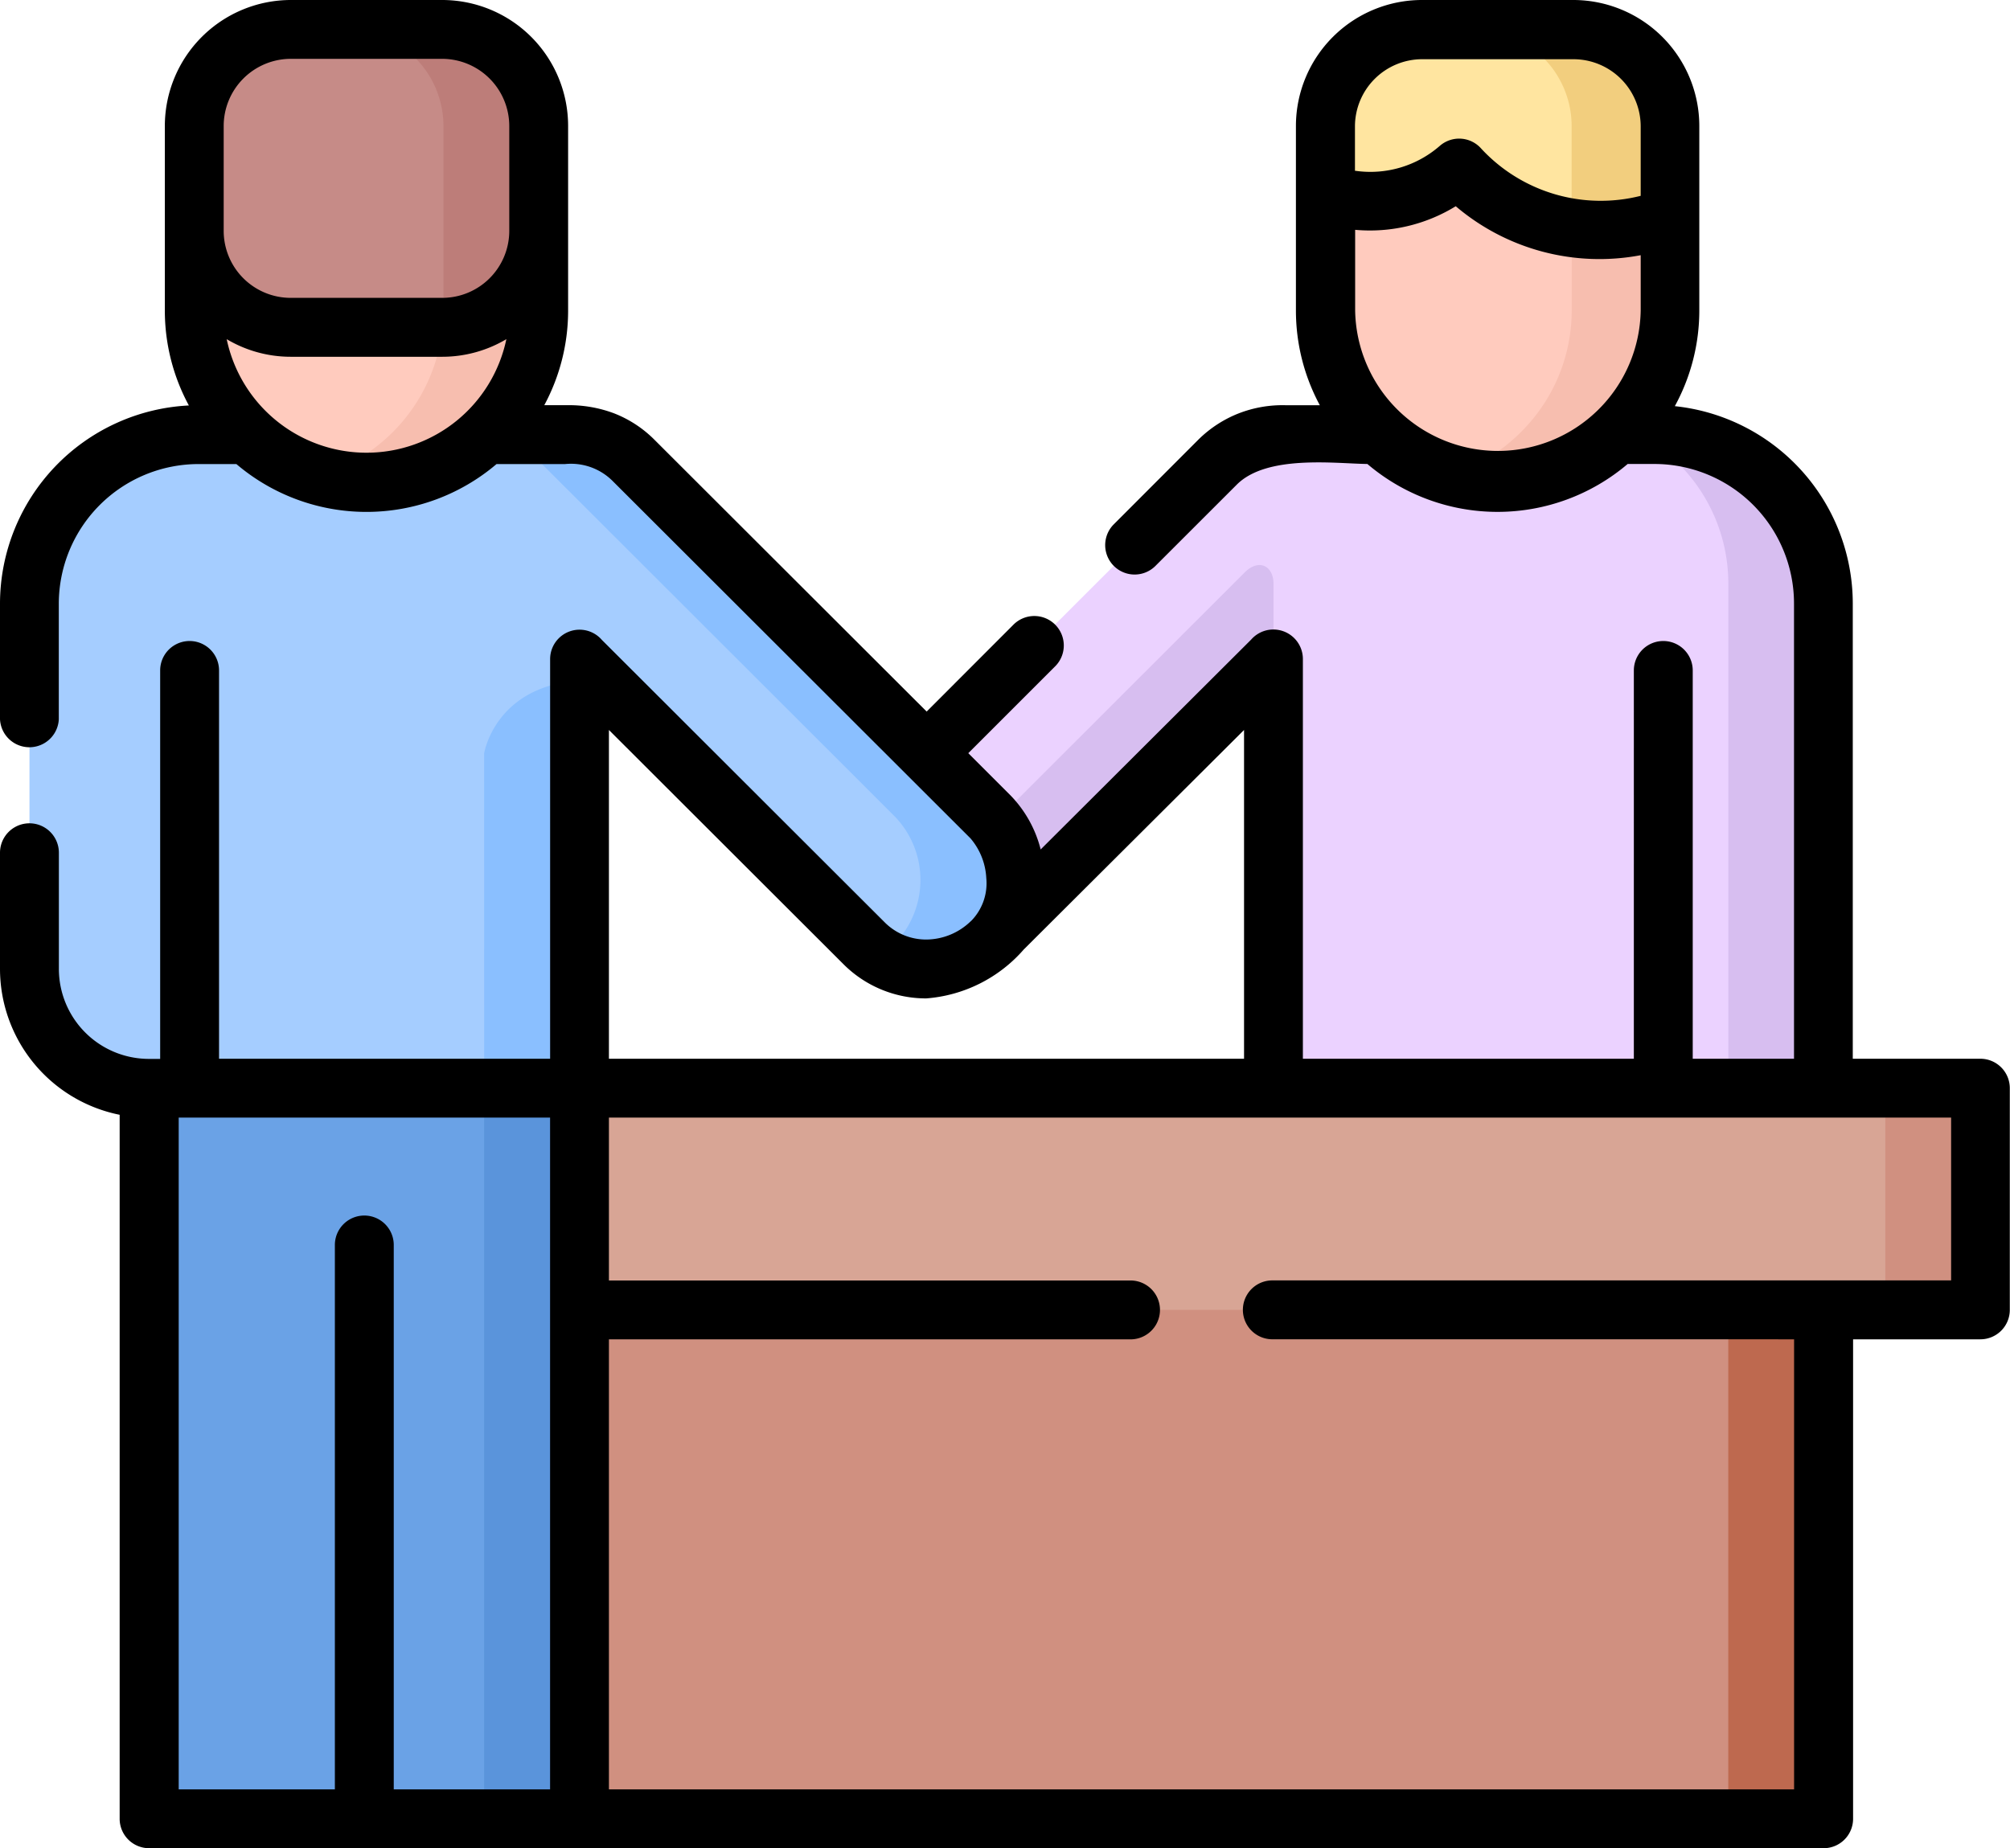 <svg xmlns="http://www.w3.org/2000/svg" width="51.956" height="47.784" viewBox="0 0 51.956 47.784">
  <g id="greeting" transform="translate(0 -20.553)">
    <g id="Group_533" data-name="Group 533" transform="translate(0.762 21.315)">
      <path id="Path_3927" data-name="Path 3927" d="M232.9,131.288h1.49a4.372,4.372,0,0,1,4.358,4.358v13.062H224.528V138.14c0-.495-.391-.659-.742-.308l-6.61,6.6a2.33,2.33,0,0,1-3.268,0,2.365,2.365,0,0,1,0-3.268l9.216-9.208a2.289,2.289,0,0,1,1.732-.67Z" transform="translate(-192.371 -120.812)" fill="#ebd2ff" fill-rule="evenodd"/>
      <path id="Path_3928" data-name="Path 3928" d="M137.808,353.5h32.157a.526.526,0,0,0,.526-.523V339.3a.527.527,0,0,0-.526-.526H137.808a.528.528,0,0,0-.524.526v13.681a.525.525,0,0,0,.524.523Z" transform="translate(-124.115 -307.242)" fill="#d09080" fill-rule="evenodd"/>
      <path id="Path_3929" data-name="Path 3929" d="M137.808,303.541h36.215a.526.526,0,0,0,.526-.524v-4.683a.526.526,0,0,0-.526-.524H137.808a.525.525,0,0,0-.524.524v4.683A.525.525,0,0,0,137.808,303.541Z" transform="translate(-124.115 -270.438)" fill="#d8a595" fill-rule="evenodd"/>
      <path id="Path_3930" data-name="Path 3930" d="M38.481,288.94H48.56a.526.526,0,0,1,.524.526V308.2a.525.525,0,0,1-.524.523H38.481a.525.525,0,0,1-.524-.523V289.466A.526.526,0,0,1,38.481,288.94Z" transform="translate(-34.868 -262.467)" fill="#6aa2e6" fill-rule="evenodd"/>
      <path id="Path_3931" data-name="Path 3931" d="M11.871,131.287a4.37,4.37,0,0,0-4.358,4.358v9.446a3.091,3.091,0,0,0,3.089,3.092H21.729V138.139c0-.46.374-.7.713-.357l6.639,6.65a2.33,2.33,0,0,0,3.268,0,2.365,2.365,0,0,0,0-3.268l-9.216-9.208a2.287,2.287,0,0,0-1.729-.67H11.871Z" transform="translate(-7.513 -120.811)" fill="#a5cdff" fill-rule="evenodd"/>
      <path id="Path_3932" data-name="Path 3932" d="M123.337,204.362H125.8V194.317a.487.487,0,0,1,.3-.509c-2.471.014-2.764,1.9-2.764,1.9Z" transform="translate(-111.584 -176.989)" fill="#8abfff" fill-rule="evenodd"/>
      <path id="Path_3933" data-name="Path 3933" d="M58.4,35.326a4.451,4.451,0,1,1-8.9,0V30.557a2.5,2.5,0,0,1,2.491-2.491H55.9A2.5,2.5,0,0,1,58.4,30.557v4.769Z" transform="translate(-45.233 -28.066)" fill="#ffcbbe" fill-rule="evenodd"/>
      <path id="Path_3934" data-name="Path 3934" d="M346.569,35.326a4.451,4.451,0,1,1-8.9,0V30.557a2.5,2.5,0,0,1,2.491-2.491h3.921a2.5,2.5,0,0,1,2.491,2.491Z" transform="translate(-304.163 -28.066)" fill="#ffcbbe" fill-rule="evenodd"/>
      <path id="Path_3935" data-name="Path 3935" d="M337.667,30.557v1.732a3.369,3.369,0,0,0,2.905-.268c.469-.268.547-.319,1.01.089a5.334,5.334,0,0,0,4.988.831V30.557a2.5,2.5,0,0,0-2.491-2.491h-3.921A2.5,2.5,0,0,0,337.667,30.557Z" transform="translate(-304.164 -28.066)" fill="#ffe5a0" fill-rule="evenodd"/>
      <path id="Path_3936" data-name="Path 3936" d="M370.9,81.608a4.426,4.426,0,0,1-1.907,1.156,4.461,4.461,0,0,0,5.724-4.266V76.114a6.013,6.013,0,0,1-2.543.245V78.5A4.427,4.427,0,0,1,370.9,81.608Z" transform="translate(-332.309 -71.238)" fill="#f7beaf" fill-rule="evenodd"/>
      <path id="Path_3937" data-name="Path 3937" d="M378.284,30.557v2.629a6.013,6.013,0,0,0,2.543-.245V30.557a2.5,2.5,0,0,0-2.491-2.491h-2.543a2.5,2.5,0,0,1,2.491,2.491Z" transform="translate(-338.421 -28.066)" fill="#f2ce7e" fill-rule="evenodd"/>
      <path id="Path_3938" data-name="Path 3938" d="M49.494,30.557v2.718a2.5,2.5,0,0,0,2.491,2.491h3.921A2.5,2.5,0,0,0,58.4,33.287v-2.73a2.5,2.5,0,0,0-2.491-2.491H51.985A2.5,2.5,0,0,0,49.494,30.557Z" transform="translate(-45.234 -28.066)" fill="#c68b87" fill-rule="evenodd"/>
      <path id="Path_3939" data-name="Path 3939" d="M84.413,82a4.473,4.473,0,0,1-3.2,3.837,4.357,4.357,0,0,0,1.231.175A4.467,4.467,0,0,0,86.9,81.555V79.516A2.5,2.5,0,0,1,84.413,82Z" transform="translate(-73.735 -74.295)" fill="#f7beaf" fill-rule="evenodd"/>
      <path id="Path_3940" data-name="Path 3940" d="M90.905,30.557v4.769c0,.149-.009.3-.023.44a2.5,2.5,0,0,0,2.485-2.479v-2.73a2.5,2.5,0,0,0-2.491-2.491H88.414A2.5,2.5,0,0,1,90.905,30.557Z" transform="translate(-80.204 -28.066)" fill="#bd7d79" fill-rule="evenodd"/>
      <path id="Path_3941" data-name="Path 3941" d="M419.955,135.139V148.2h2.462V135.663a4.372,4.372,0,0,0-4.358-4.358h-.4A4.373,4.373,0,0,1,419.955,135.139Z" transform="translate(-376.042 -120.829)" fill="#d7bef0" fill-rule="evenodd"/>
      <path id="Path_3942" data-name="Path 3942" d="M259.907,164.7l-6.458,6.455a2.425,2.425,0,0,1,.135,2.851l6.323-6.317c.351-.351.742-.187.742.308v-2.989C260.649,164.514,260.258,164.35,259.907,164.7Z" transform="translate(-228.492 -150.666)" fill="#d7bef0" fill-rule="evenodd"/>
      <path id="Path_3943" data-name="Path 3943" d="M124.893,131.956l8.8,8.791.417.417a2.365,2.365,0,0,1,0,3.268,2.666,2.666,0,0,1-.411.316,2.434,2.434,0,0,0,.293.158,2.313,2.313,0,0,0,1.861,0,2.521,2.521,0,0,0,.719-.475,2.145,2.145,0,0,0,.256-.285,2.425,2.425,0,0,0-.135-2.851,1.35,1.35,0,0,0-.121-.132l-1.648-1.648-7.568-7.559a2.287,2.287,0,0,0-1.729-.67h-2.108l-.011.009a2.288,2.288,0,0,1,1.387.662Z" transform="translate(-111.735 -120.809)" fill="#8abfff" fill-rule="evenodd"/>
      <path id="Path_3944" data-name="Path 3944" d="M435.592,354.277v12.634a.526.526,0,0,1-.526.523h2.462a.526.526,0,0,0,.526-.523V354.277Z" transform="translate(-391.68 -321.174)" fill="#be694f" fill-rule="evenodd"/>
      <path id="Path_3945" data-name="Path 3945" d="M475.59,298.335v4.683a.526.526,0,0,1-.526.524h2.462a.526.526,0,0,0,.526-.524v-4.683a.526.526,0,0,0-.526-.524h-2.462A.526.526,0,0,1,475.59,298.335Z" transform="translate(-427.619 -270.438)" fill="#d09080" fill-rule="evenodd"/>
      <path id="Path_3946" data-name="Path 3946" d="M118.7,297.81v18.364a.525.525,0,0,1-.524.523h2.462a.525.525,0,0,0,.524-.523V297.81Z" transform="translate(-106.948 -270.437)" fill="#5a94db" fill-rule="evenodd"/>
    </g>
    <path id="Path_3947" data-name="Path 3947" d="M6.11,32.551H5.12a3.614,3.614,0,0,0-3.6,3.6v3A.761.761,0,0,1,0,39.15v-3a5.137,5.137,0,0,1,4.882-5.114,5.15,5.15,0,0,1-.621-2.459V23.806a3.26,3.26,0,0,1,3.253-3.253h3.921a3.256,3.256,0,0,1,3.25,3.253v4.769a5.157,5.157,0,0,1-.616,2.454h.584a3.31,3.31,0,0,1,1.211.207,3.016,3.016,0,0,1,1.053.687l7.036,7.027,2.235-2.238a.762.762,0,1,1,1.079,1.076l-2.238,2.238,1.1,1.1a3.091,3.091,0,0,1,.771,1.389l5.44-5.425a.763.763,0,0,1,1.338.5V47.926h8.555V37.887a.761.761,0,1,1,1.522,0V47.926h2.618V36.149a3.609,3.609,0,0,0-3.6-3.6h-.7a5.189,5.189,0,0,1-6.728,0c-.84-.011-2.6-.245-3.377.535l-2.112,2.111a.761.761,0,0,1-1.076-1.076l2.192-2.195a3.083,3.083,0,0,1,1.056-.687,3.128,3.128,0,0,1,1.214-.207h.874a5.158,5.158,0,0,1-.618-2.454V23.806a3.26,3.26,0,0,1,3.253-3.253h3.921a3.26,3.26,0,0,1,3.253,3.253v4.769a5.155,5.155,0,0,1-.633,2.479,5.135,5.135,0,0,1,4.6,5.094V47.926h3.3a.761.761,0,0,1,.759.762v5.73a.761.761,0,0,1-.759.762H47.9V67.575a.761.761,0,0,1-.759.762H3.852a.761.761,0,0,1-.759-.762v-18.2A3.851,3.851,0,0,1,0,45.6v-3a.761.761,0,0,1,1.522,0v3a2.328,2.328,0,0,0,2.33,2.33h.288V37.887a.761.761,0,1,1,1.522,0V47.926h8.558V37.593a.761.761,0,0,1,1.338-.495l7.309,7.3a1.509,1.509,0,0,0,1.076.446,1.663,1.663,0,0,0,1.136-.46l.035-.032a1.388,1.388,0,0,0,.38-1.1,1.711,1.711,0,0,0-.408-1.024l-.02-.02L15.847,33a1.523,1.523,0,0,0-1.24-.449H12.835a5.189,5.189,0,0,1-6.725,0Zm36.3-5.4a5.734,5.734,0,0,1-4.781-1.266,4.233,4.233,0,0,1-2.6.61v2.086a3.691,3.691,0,0,0,7.381,0v-1.43Zm-7.381-2.183a2.729,2.729,0,0,0,2.192-.647.76.76,0,0,1,1.07.078,4.211,4.211,0,0,0,4.119,1.217v-1.8a1.739,1.739,0,0,0-1.729-1.732H36.756a1.739,1.739,0,0,0-1.732,1.732v1.157ZM5.782,26.522a1.733,1.733,0,0,0,1.732,1.732h3.921a1.733,1.733,0,0,0,1.729-1.726V23.806a1.739,1.739,0,0,0-1.729-1.732H7.514a1.738,1.738,0,0,0-1.732,1.732v2.716Zm7.306,2.8a3.243,3.243,0,0,1-1.654.455H7.514a3.235,3.235,0,0,1-1.654-.455,3.693,3.693,0,0,0,7.229,0Zm19.8,25.857a.761.761,0,1,1,0-1.522H50.434V49.448H15.74v4.211H29.223a.761.761,0,1,1,0,1.522H15.74V66.816H46.375V55.18ZM15.74,47.926H32.157v-8.5L26.464,45.1a3.716,3.716,0,0,1-2.523,1.266,3.014,3.014,0,0,1-2.146-.892L15.74,39.426ZM8.656,66.816V52.741a.761.761,0,0,1,1.522,0V66.816h4.041V49.448h-9.6V66.816Z" transform="translate(0 0)"/>
  </g>
</svg>

